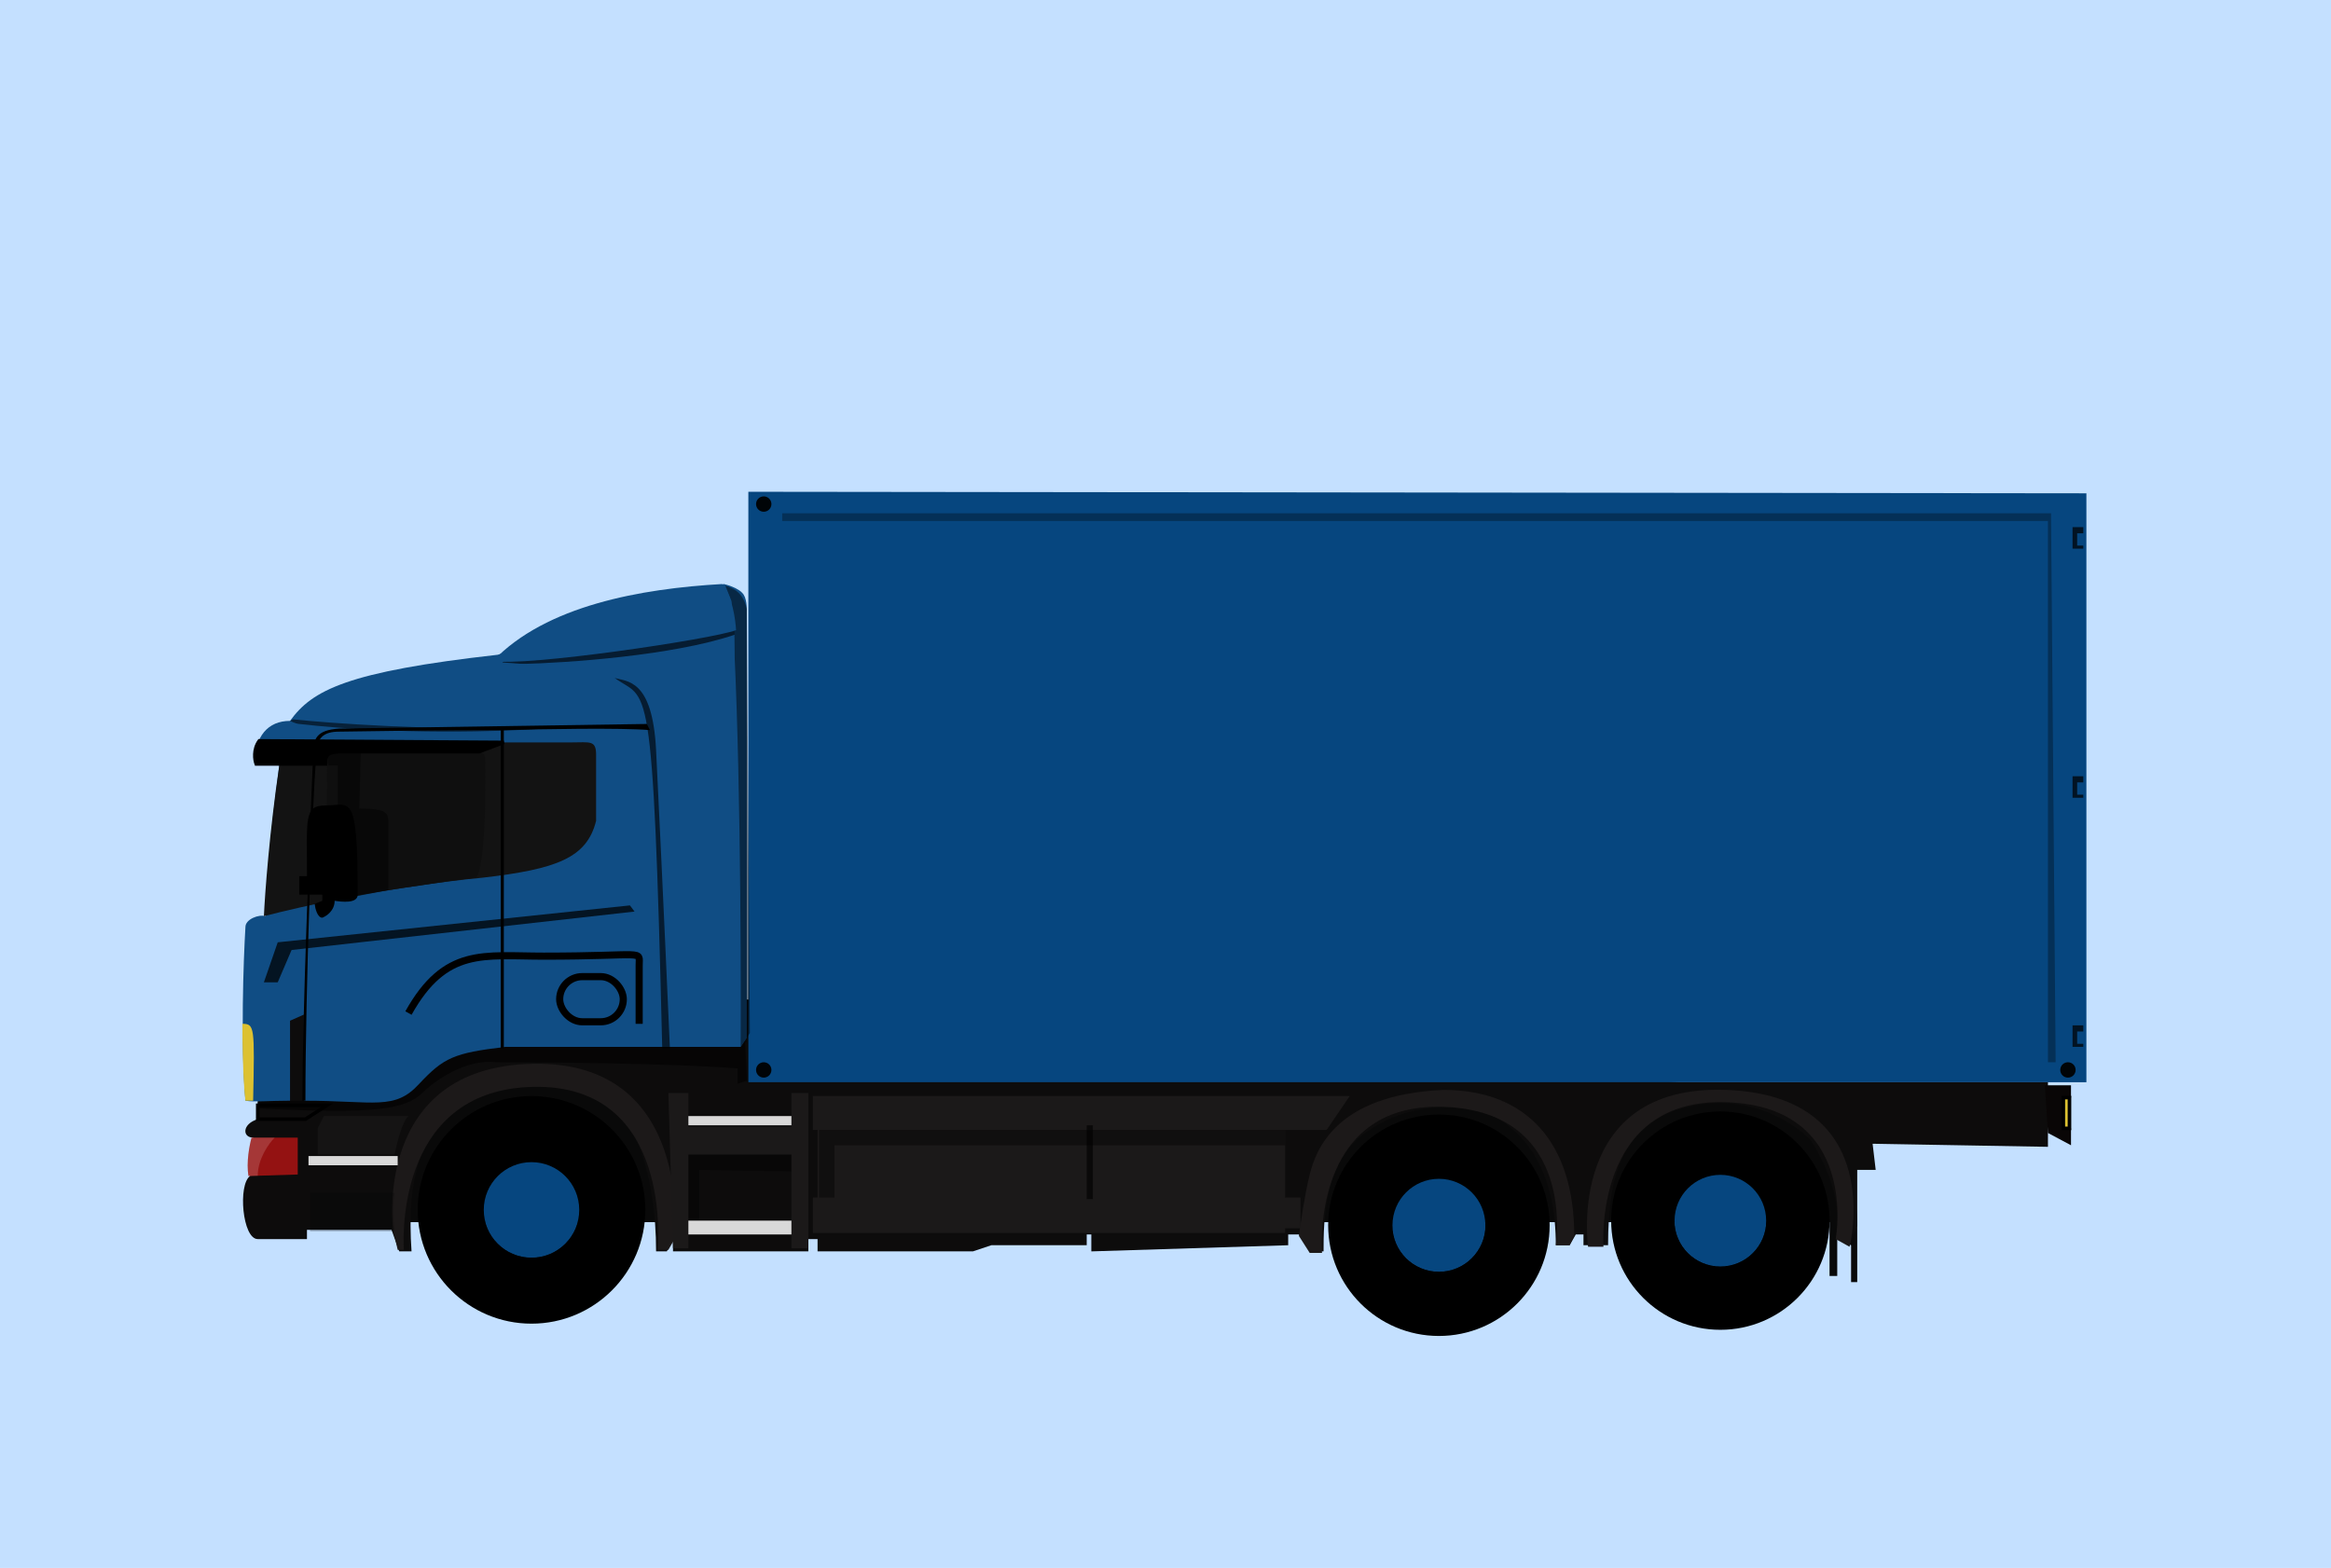 <svg width="327" height="220" viewBox="0 0 327 220" fill="none" xmlns="http://www.w3.org/2000/svg">
<rect width="327" height="220" fill="#C4E0FF"/>
<path d="M260.539 171.913V179.896H259.676V174.718L257.734 173.855V179.033H256.655V171.482H52.986L58.38 154.006L104.335 140.198L259.676 154.006L260.539 171.913Z" fill="#090909"/>
<path d="M104.982 151.849V69L292.686 69.216V151.849H104.982Z" fill="#06467F"/>
<path d="M36.157 157.027V154.653L39.61 139.982L60.753 146.239H104.766V151.849H287.292V160.91L262.696 160.479L263.128 164.146H260.539V171.913L259.46 174.718L257.518 173.639C258.094 171.841 258.209 166.606 254.066 160.047C251.405 157.17 243.667 152.366 234.002 156.164C227.745 159.184 225.587 164.535 225.587 174.718H222.135V173.208H221.056L220.193 174.718H218.252C218.252 165.441 214.972 159.27 208.759 156.164C205.882 155.157 198.532 154.222 192.146 158.537C185.673 162.42 185.673 171.439 185.673 175.581H183.731L182.221 173.208H180.711V174.718L153.095 175.581V173.208H152.448V174.718H139.071L136.482 175.581H114.691V173.855H113.397V175.581H94.41V173.855L93.547 175.581H92.037C92.037 165.009 88.974 156.552 85.349 154.653C79.739 152.064 73.914 150.727 66.147 154.006C58.811 157.674 57.042 165.743 57.733 175.581H56.007L54.928 172.561H43.062V173.855H36.157C34 173.855 33.353 166.218 35.079 165.009C35.007 164.218 34.992 162.032 35.51 159.616C34 159.616 33.914 157.717 36.157 157.027Z" fill="#0D0C0C"/>
<path d="M103.472 149.907V152.064L104.766 151.633L104.551 146.023H64.637L56.222 153.359L51.692 154.438H36.157V155.516C52.986 156.379 56.827 155.603 59.243 153.359C60.897 151.705 65.284 148.526 69.599 149.044C77.222 149.044 94.669 149.216 103.472 149.907Z" fill="black" fill-opacity="0.56"/>
<path d="M35.726 107.188C35.726 103.304 37.581 101.147 40.688 101.147C43.795 96.832 48.671 94.243 69.815 91.87L101.53 81.945C101.53 81.945 103.672 82.403 104.335 83.455C104.837 84.252 104.766 85.829 104.766 85.829V145.592L103.903 146.886H93.979H70.894C63.644 147.749 62.263 148.396 58.811 152.064C55.359 155.861 52.555 154.438 42.63 154.438V142.355L40.688 143.218V154.438C37.883 154.438 35.654 154.653 34.431 154.438C33.741 146.325 34.144 134.804 34.431 130.058C34.431 128.979 36.301 128.26 37.236 128.547C37.236 123.197 38.531 112.222 39.178 107.404L35.726 107.188Z" fill="#104D84"/>
<path d="M67.657 123.154C62.767 123.585 49.793 125.268 37.02 128.547C37.164 125.383 37.797 116.724 39.178 107.404L35.726 106.972C35.726 106.253 35.855 104.685 36.373 104.167H80.171C82.76 104.167 83.623 103.822 83.623 105.893V115.171C82.328 120.349 78.186 121.945 67.657 123.154Z" fill="#131313"/>
<path d="M68.089 106.972C68.161 111.791 68.002 121.773 66.794 123.154C65.5 123.297 62.134 123.715 59.027 124.232C56.798 124.52 51.044 125.354 45.866 126.39V111.287C45.866 106.325 45.564 105.462 47.808 105.462H53.418H64.421C67.226 105.462 68.089 105.03 68.089 106.972Z" fill="#0F0F0F"/>
<path d="M292.254 74.825V73.962H290.744V76.983H292.254V76.551H291.391V74.825H292.254Z" fill="black" fill-opacity="0.72"/>
<path d="M292.254 109.777V108.914H290.744V111.935H292.254V111.503H291.391V109.777H292.254Z" fill="black" fill-opacity="0.72"/>
<path d="M292.254 144.729V143.866H290.744V146.886H292.254V146.455H291.391V144.729H292.254Z" fill="black" fill-opacity="0.72"/>
<path d="M287.724 72.02H109.729V73.099H287.292V149.044H288.371L287.724 72.02Z" fill="black" fill-opacity="0.32"/>
<path d="M98.078 164.146L111.023 164.362V161.773H96.568V171.266H98.078V164.146Z" fill="black" fill-opacity="0.42"/>
<path d="M74.777 152.496C54.928 152.927 56.654 175.365 56.654 175.365H55.791L55.144 172.561C55.144 172.561 52.123 149.691 74.777 149.259C97.431 148.828 94.626 173.855 94.626 173.855L93.763 175.365H92.253C92.253 175.365 94.626 152.064 74.777 152.496Z" fill="#1C1919"/>
<path d="M290.528 152.28H286.861L287.292 158.968L290.528 160.694V158.321H289.234V154.006H290.528V152.28Z" fill="#090606"/>
<path d="M290.313 158.321V154.006H289.45V158.321H290.313Z" fill="#DCC131" stroke="black" stroke-width="0.5"/>
<path d="M242.2 152.927C219.546 152.064 222.782 174.934 222.782 174.934H224.94C224.94 174.934 223.43 154.006 242.2 154.653C260.97 155.301 257.518 173.855 257.518 173.855L259.46 174.934C259.46 174.934 264.854 153.79 242.2 152.927Z" fill="#1C1919"/>
<path d="M47.377 107.404H46.082C45.866 106.756 45.823 105.462 47.377 105.462H50.613L50.397 113.445C54.496 113.445 54.496 114.092 54.496 115.818V124.88L47.808 126.174L47.377 113.013V107.404Z" fill="black" fill-opacity="0.46"/>
<path d="M35.51 154.438C35.726 144.081 35.726 143.65 34 143.65C34 146.095 34.086 151.676 34.431 154.438H35.51Z" fill="#DCC131"/>
<path d="M40.904 133.294L38.962 137.825H37.02L38.962 132.215L88.369 127.037L89.017 127.9L40.904 133.294Z" fill="black" fill-opacity="0.74"/>
<path d="M41.767 164.794V159.616H38.531H35.294C35.007 160.622 34.518 163.111 34.863 165.009L36.157 164.969L41.767 164.794Z" fill="#941212"/>
<path d="M35.294 159.616C35.007 160.622 34.518 163.111 34.863 165.009L36.157 164.969C36.157 162.585 37.74 160.407 38.531 159.616H35.294Z" fill="white" fill-opacity="0.16"/>
<path d="M42.846 157.027H36.157V155.085H45.866L42.846 157.027Z" stroke="black" stroke-width="0.5"/>
<path d="M55.359 167.383H43.493V172.776H55.359C55.215 171.698 55.014 169.109 55.359 167.383Z" fill="black" fill-opacity="0.21"/>
<path d="M44.572 158.321V161.989H55.359C55.647 160.479 56.438 157.285 57.301 156.595H45.435L44.572 158.321Z" fill="#151414"/>
<path d="M55.791 162.205H43.277V163.499H55.791V162.205Z" fill="#D9D9D9"/>
<path d="M94.41 175.15L93.763 153.359H96.568V158.105H111.023V153.359H113.396V175.15H111.023V161.989H96.568V175.15H94.41Z" fill="#1B1919"/>
<path d="M111.023 156.595H96.568V157.89H111.023V156.595Z" fill="#D9D9D9"/>
<path d="M96.568 173.208V171.266H111.023V173.208H96.568Z" fill="#D9D9D9"/>
<path d="M189.341 153.79L186.105 158.537H180.279V168.03H182.437V172.345H180.279V172.992H114.044V168.03H114.691V158.537H114.044V153.79H189.341Z" fill="#1B1919"/>
<path d="M152.448 168.246V157.89H153.311V168.246H152.448Z" fill="#040404" fill-opacity="0.71"/>
<path d="M117.064 168.03V160.694H180.279V158.537H114.907V168.03H117.064Z" fill="black" fill-opacity="0.41"/>
<path d="M202.502 152.927C214.152 152.927 220.841 160.306 220.841 173.424L220.193 174.718H218.252C218.252 174.718 221.272 155.948 202.502 155.301C183.731 154.653 185.457 175.797 185.457 175.797H183.731L182.221 173.424C182.437 171.698 183.041 167.555 183.731 164.794C184.594 161.342 187.399 153.575 202.502 152.927Z" fill="#1C1919"/>
<path d="M92.9 147.102C91.606 93.164 90.872 98.558 86.212 95.106C87.866 95.681 91.53 95.106 92.037 105.246C92.325 111 93.116 127.425 93.979 147.102H92.9Z" fill="black" fill-opacity="0.63"/>
<path d="M103.903 146.886C103.975 132.934 103.817 100.888 102.609 84.318L101.746 82.161C102.609 82.52 104.119 82.808 104.766 85.397L105.198 144.944L103.903 146.886Z" fill="black" fill-opacity="0.48"/>
<path d="M89.664 143.65V135.452C89.664 133.208 90.743 134.157 76.287 134.157C67.848 134.157 62.479 132.862 57.301 142.14" stroke="black"/>
<path d="M70.678 102.441C75.856 102.298 87.204 102.096 91.174 102.441L90.743 101.578L47.592 102.226C44.356 102.441 43.925 103.65 43.925 105.893C43.421 117.4 42.414 143.218 42.414 154.438H42.846C42.846 138.472 43.838 112.323 44.356 106.109C44.356 103.52 45.349 102.657 47.592 102.657C51.692 102.585 61.961 102.441 70.246 102.441V147.102H70.678V102.441Z" fill="black"/>
<path d="M45.651 107.188H35.942C35.726 106.613 35.51 105.16 36.373 103.952L70.678 104.167L67.226 105.462H48.24C46.298 105.462 45.651 105.635 45.651 107.188Z" fill="black" stroke="black" stroke-width="0.5"/>
<path d="M76.287 102.226C70.534 102.657 55.618 103.132 41.983 101.578C41.839 101.578 41.379 101.492 40.688 101.147L41.12 100.931C46.154 101.471 60.235 102.485 76.287 102.226Z" fill="black" fill-opacity="0.57"/>
<path d="M43.062 122.938H41.983V125.527H45.219V126.39L44.14 126.821C44.212 127.469 44.529 128.763 45.219 128.763C45.794 128.547 46.945 127.771 46.945 126.39C47.88 126.534 50.181 126.821 50.181 125.527C50.181 110.856 49.103 113.013 45.651 113.013C42.63 113.013 43.062 114.826 43.062 122.938Z" fill="black"/>
<circle cx="290.097" cy="150.123" r="1.079" fill="black" fill-opacity="0.94"/>
<circle cx="107.14" cy="150.123" r="1.079" fill="black" fill-opacity="0.94"/>
<circle cx="107.14" cy="70.726" r="1.079" fill="black" fill-opacity="0.94"/>
<path d="M90.527 169.756C90.527 178.573 83.379 185.722 74.561 185.722C65.744 185.722 58.596 178.573 58.596 169.756C58.596 160.938 65.744 153.79 74.561 153.79C83.379 153.79 90.527 160.938 90.527 169.756ZM67.95 169.756C67.95 173.407 70.91 176.367 74.561 176.367C78.212 176.367 81.172 173.407 81.172 169.756C81.172 166.105 78.212 163.145 74.561 163.145C70.91 163.145 67.95 166.105 67.95 169.756Z" fill="black"/>
<circle cx="74.561" cy="169.756" r="6.695" fill="#06467F"/>
<path d="M217.389 171.913C217.389 180.493 210.434 187.448 201.855 187.448C193.275 187.448 186.32 180.493 186.32 171.913C186.32 163.334 193.275 156.379 201.855 156.379C210.434 156.379 217.389 163.334 217.389 171.913ZM195.422 171.913C195.422 175.466 198.302 178.346 201.855 178.346C205.407 178.346 208.287 175.466 208.287 171.913C208.287 168.361 205.407 165.481 201.855 165.481C198.302 165.481 195.422 168.361 195.422 171.913Z" fill="black"/>
<circle cx="201.855" cy="171.913" r="6.514" fill="#06467F"/>
<path d="M256.655 171.266C256.655 179.726 249.797 186.584 241.337 186.584C232.877 186.584 226.019 179.726 226.019 171.266C226.019 162.806 232.877 155.948 241.337 155.948C249.797 155.948 256.655 162.806 256.655 171.266ZM234.994 171.266C234.994 174.769 237.834 177.609 241.337 177.609C244.84 177.609 247.68 174.769 247.68 171.266C247.68 167.763 244.84 164.923 241.337 164.923C237.834 164.923 234.994 167.763 234.994 171.266Z" fill="black"/>
<circle cx="241.337" cy="171.266" r="6.424" fill="#06467F"/>
<rect x="78.513" y="137.03" width="8.925" height="6.336" rx="3.168" stroke="black"/>
<path d="M103.04 89.496L84.917 94.027L70.462 92.948L72.188 91.654L84.27 87.986L103.04 88.418V89.496Z" fill="#061C31"/>
<path d="M101.314 81.945C89.88 82.592 76.589 84.966 69.168 92.733C73.483 93.596 99.804 89.712 103.256 88.418C103.184 86.907 102.695 83.499 101.314 81.945Z" fill="#104D84"/>
<path d="M103.04 95.106H73.051V93.164C79.452 93.02 94.41 91.999 103.04 89.065V95.106Z" fill="#104D84"/>
</svg>

